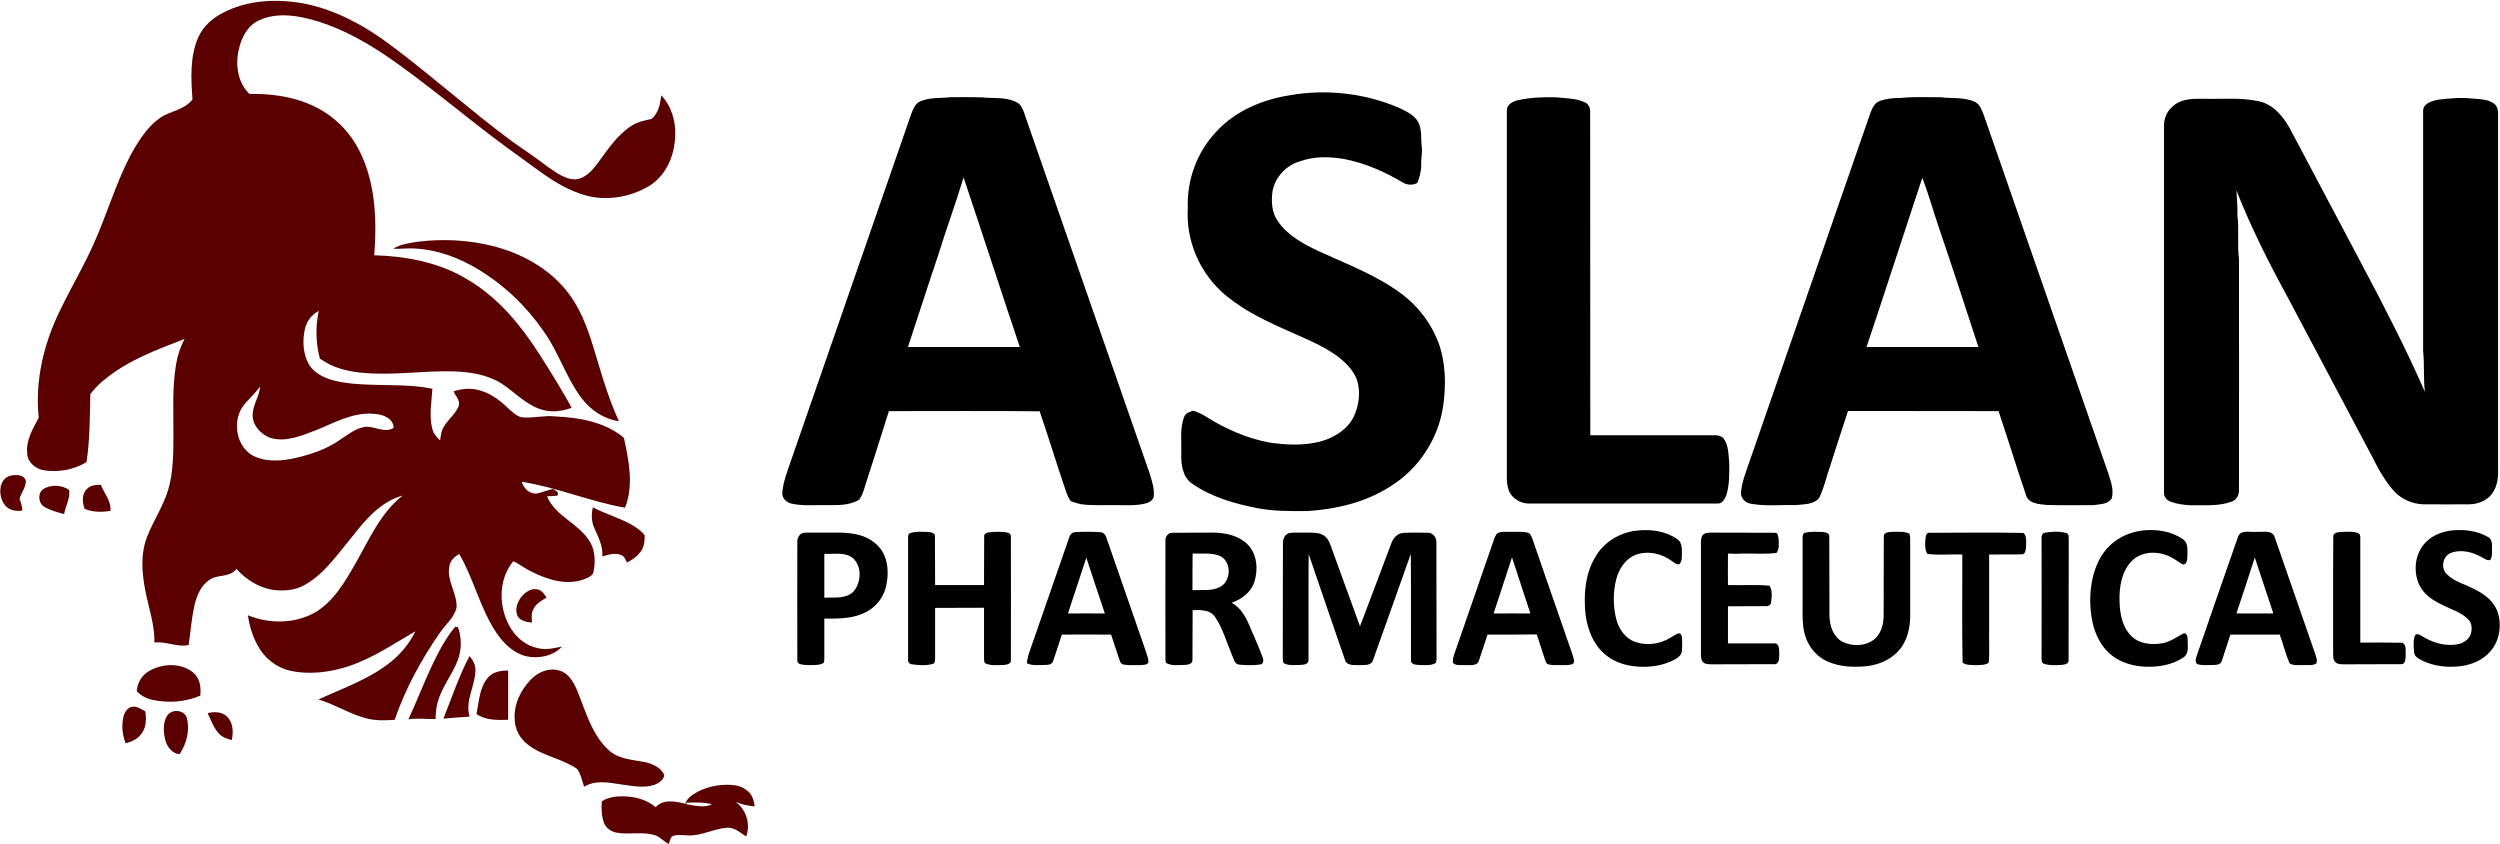 <svg version="1.2" xmlns="http://www.w3.org/2000/svg" viewBox="0 0 1564 528" width="1564" height="528">
	<title>aslan-logo-svg</title>
	<style>
		.s0 { fill: #5a0000 } 
		.s1 { fill: #000000 } 
	</style>
	<path id="Layer" fill-rule="evenodd" class="s0" d="m139.3 8.1c15.5-8.2 33.9-9 50.9-5.9 20.7 4.1 39.4 14.7 55.9 27.3 24.9 18.7 48.1 39.5 73.1 58.1 7.9 5.7 16.1 11 23.8 17 5.1 3.4 10.5 7.7 17 7.6 6.4-0.6 10.9-5.9 14.4-10.8 6.1-8.3 12-17.2 20.8-22.8 3.8-2.4 8.2-3.3 12.4-4.2 4.4-3.7 5.5-9.5 6-14.8 6.5 6.7 9.2 16.3 8.8 25.4-0.3 11.8-5.4 24.3-15.6 30.9-10.3 6.4-22.8 9.2-34.9 7.5-12.9-2-24.3-9-34.7-16.5-14-10.2-28.1-20.2-41.6-31-16.8-13.2-33.4-26.6-50.8-38.8-14.2-9.9-29.5-18.6-46.1-23.8-11.7-3.5-24.9-5.9-36.4-0.7-7.3 3.1-11.3 10.9-12.9 18.3-2.3 9.6-0.7 20.9 6.7 27.9 19.4-0.5 40.2 3.9 54.9 17.4 10.8 9.5 17.3 22.9 20.6 36.8 3.7 15.3 3.7 31.2 2.5 46.7 19.4 0.5 39.1 4.2 56.1 13.8 13.4 7.5 24.9 18 34.4 30.1 9.1 11.3 16.6 23.8 24.2 36.2 2.9 5.1 6.1 10.1 8.8 15.3-6.5 2.5-13.8 3.1-20.4 0.6-9.1-3.4-15.7-10.8-23.8-16-9.1-5.6-20-7.1-30.5-7.4-18.4-0.4-36.7 2.6-55.1 1-9.7-0.7-19.7-3.1-27.7-9-2.6-9.7-2.8-20-0.7-29.8-4.6 2.4-7.8 6.8-8.8 11.9-1.5 7.5-1 15.9 3.2 22.5 4.8 6.5 13 9.1 20.6 10.3 18.6 3 37.6 0.2 56.1 4-0.5 8.1-2.1 16.5-0.2 24.5 0.6 3.2 2.7 5.7 5 7.8 0.5-3 0.7-6.1 2.4-8.6 2.6-4.6 7.2-7.8 9.2-12.8 1.3-3.6-2.1-6.3-3.1-9.4 4.6-1.3 9.5-2 14.2-1 7.8 1.5 14.4 6.3 20 11.8 2.7 2.2 5.2 5.2 8.9 5.6 6.9 0.6 13.6-1.4 20.4-0.6 15.1 0.7 31.1 3.4 43 13.4 3.1 14.2 6.3 29.7 0.7 43.7-21.9-3.8-42.6-12.8-64.6-16.2 1.2 4.2 5 7.9 9.6 7.3 3.4-0.7 6.7-2.2 10.1-2.8 1.4 1.1 4.1 2 2.5 4.2-2.1 0.2-4.2 0.2-6.4 0.4 5.3 12.6 20.1 17 26.9 28.5 3.2 5.4 3.4 12 2.3 18.1-0.1 3.2-3.7 4.2-6.1 5.3-11.1 4.1-23.2 0.1-33.2-5-3.9-1.8-7.1-4.6-11-6.3-9.8 11.8-9.3 29.9-1.2 42.5 3.8 6 10 10.8 17.2 12 4.9 1.2 9.7-0.3 14.5-1.1-5.6 6-14.8 7.8-22.6 6-7.9-2-14.1-8.1-18.5-14.7-10.2-15.2-14-33.5-23.2-49.2-3 1.6-5.7 4.2-6.2 7.7-1.8 9 5 16.9 4.5 25.8-1.4 6.2-6.7 10.4-10.2 15.4-11.8 17-21.8 35.3-28.5 54.8-5.4 0.4-11 0.6-16.3-0.6-11.1-2.4-20.6-9-31.4-12.1 15.5-7.2 32.2-12.8 45.6-23.8 6.3-5.1 11.5-11.6 15.1-18.9-13.4 7.7-26.3 16.6-41 21.6-11.9 4-24.9 5.8-37.3 3.1-8.6-1.9-16.1-7.8-20.3-15.6-3.3-5.9-5.3-12.4-6.2-19.1 13.4 5.5 29.3 5.4 42.1-1.8 11.8-7.1 18.9-19.6 25.5-31.2 8.4-14.7 15.5-31.2 29.2-41.9-13.8 3.8-23.4 15.2-31.8 26-8.8 10.5-16.7 22.5-28.9 29.6-6.5 3.9-14.4 4.4-21.7 3.2-8.4-1.7-15.9-6.6-21.6-12.9-4.1 5.7-12 3.1-17.1 7-5.4 3.7-7.9 10.2-9.3 16.4-1.7 8-2.3 16.1-3.5 24.2-7.3 1.6-14.2-2.5-21.4-1.5 0.2-11.1-3.6-21.7-5.7-32.5-2.2-11.2-3.1-23.2 1.2-33.9 3.9-10 10-18.9 13.1-29.2 3.3-11.1 3.2-22.9 3.3-34.4 0-14.7-0.8-29.4 1.6-43.9 0.9-5.6 2.7-11.1 5.4-16.1-17.4 6.8-35.4 13.3-49.9 25.3-3.4 2.6-6.4 5.8-9.1 9.2-0.4 14.2-0.2 28.5-2.4 42.6-7.9 4.7-17.5 6.6-26.6 5.1-5.3-0.8-10.3-5-10.5-10.6-0.9-8.2 3.6-15.4 7.2-22.3-2.4-23 3.1-46.3 13.3-67 7.7-16.1 17.1-31.4 23.8-48 7.6-18.3 13.3-37.5 23.4-54.6 4.2-6.8 9-13.6 15.6-18.1 6.5-4.3 15.2-4.9 20.1-11.4-0.9-12.9-1.7-26.4 3.5-38.6 3-6.9 8.8-12.2 15.4-15.5zm14.4 243.9c-8.5 9.1-7 25.7 3.7 32.6 8.5 4.8 18.8 3.9 28 1.8 9.6-2.3 19.1-5.5 27.2-11.2 4.9-3.1 9.5-7.1 15.4-8.1 6.1-0.9 12.6 4.3 18.3 0.5-0.4-6.2-7-8.4-12.2-8.7-13.3-1.3-25.1 5.8-37.1 10.5-8.7 3.3-18.2 7.3-27.6 4.6-6.3-2.1-12-8.4-11.3-15.4 0.4-5.9 4.2-10.8 4.6-16.7-2.8 3.6-5.9 6.8-9 10.1zm92.2-96.4c4.7-2.9 10.3-3.5 15.6-4.4 15.6-1.9 31.5-1.1 46.7 2.7 18.2 4.6 35.8 14.2 47.3 29.4 9.9 12.9 14.2 28.8 18.8 44.1 3.6 12.3 7.6 24.5 12.9 36.1-9.3-1.3-17.5-6.8-23.2-14.2-9.8-12.8-14.4-28.8-23.8-41.9-10.7-15.6-24.7-29-40.9-38.8-12-7.3-25.5-12.4-39.6-13.1-4.6-0.4-9.2 0.4-13.8 0.1zm-243.6 159.3c-3.4-5.4-3.1-14.9 3.8-17.2 3.4-0.8 9.1-1.2 10.1 3.3-0.1 4-2.9 7.3-4 11 0.9 2.4 1.7 4.8 1.8 7.4-4.4 0.8-9.4-0.4-11.7-4.5zm52.1-9c2.2-2.4 5.7-2.6 8.7-2.6 2 5.4 6.6 10.1 6 16.3-5.4 0.9-11.1 0.9-16.2-1.3-1.4-4-1.9-9.2 1.5-12.4zm-26.9-0.2c4.8-2.7 11.2-2.3 15.8 0.8 0.7 5.3-2.3 10-3.2 15.1-4.3-1.2-8.7-2.3-12.5-4.6-3.8-2.3-4.2-9-0.1-11.3zm343.4 11.7c7.7 4 16 6.4 23.6 10.5 3.2 1.9 6.6 3.9 8.8 7 0.1 4-0.5 8.5-3.5 11.4-2 2.5-4.8 4.1-7.5 5.6-1-1.5-1.4-3.6-3.2-4.4-3.9-2.1-8.4-0.5-12.3 0.6 0.5-6.3-2.4-12-4.9-17.5-1.9-4.1-2.1-8.8-1-13.2zm-44.9 56.2c2.4-3 6.1-5.7 10.1-4.9 2.8 0.4 4.5 3 5.8 5.2-3.2 1.8-6.7 3.8-8.3 7.4-1.4 2.5-0.9 5.5-0.8 8.2-3.3-0.4-7.4-0.9-9.1-4.3-1.7-3.9-0.1-8.4 2.3-11.6zm-49.4 30.4c2.5-4.1 5-8.3 8.2-11.9 0.4 0.1 1.2 0.2 1.7 0.3 2.5 6.7 2.3 14.4-0.3 21.1-3.5 8.9-9.9 16.5-12.4 25.8-1 3.4-1.2 7-1.3 10.5-5.7 0.2-11.3-0.7-17 0.2 7.1-15.3 12.8-31.3 21.1-46zm0.8 45.6c5.2-13.1 9.7-26.6 16.3-39.1 2.4 2.6 4 5.9 3.7 9.4-0.3 9.6-6.6 18.7-3.6 28.4-5.5 0.3-11 0.8-16.4 1.3zm-184.3-29.7c8.2-4.9 19.9-5.5 27.7 0.8 4.3 3.5 5.1 9.3 4.5 14.5-9.3 4-20 4.8-29.9 2.6-3.7-0.7-7.1-2.6-9.8-5.3 0.2-5.1 3-10 7.5-12.6zm239.1 5.1c4.5-4.6 11.3-7.5 17.7-5.5 6.2 1.7 9.2 7.8 11.5 13.2 5.1 12.7 8.9 26.9 19.3 36.5 6.2 5.8 14.9 6 22.7 7.6 4.8 0.9 9.8 3.3 12.1 7.8 0.1 3.2-3.3 5.2-5.8 6.3-6.9 2.4-14.4 0.7-21.4-0.2-7.6-1.2-16-2.8-22.9 1.5-1.3-3.8-2-8-4.4-11.2-9.5-6.6-21.8-8-30.9-15.3-4.9-3.7-8-9.6-8.1-15.7-0.7-9.3 3.8-18.4 10.2-25zm-27.3-0.7c3.1-3.9 8.3-4.9 13-4.8q0 15.4 0 30.8c-6.7 0.2-14 0.4-19.8-3.6 1.5-7.6 1.8-16.1 6.8-22.4zm-227.6 23.9c0.7-2.9 2.8-6 6-6.1 2.9-0.1 5.2 1.6 7.6 2.9 0.7 4.7 0.7 9.9-2.3 13.9-2.3 3.4-6.2 5.1-10 6.1-2.1-5.3-2.7-11.3-1.3-16.8zm27.1-0.2c2.6-4.7 11.1-4.2 12.5 1.3 2 7.6-0.2 15.9-4.5 22.5-5.1-0.4-8.2-5.1-9.2-9.6-1-4.7-1.3-10 1.2-14.2zm25.5-1.9c4-0.9 8.8-1 12 2.1 4 3.7 4.2 9.8 3.1 14.8-3.1-0.8-6.2-1.9-8.3-4.3-3.1-3.6-4.8-8.3-6.8-12.6zm306.4 49.3c7.3-3.8 15.7-5.2 23.8-4.1 3.9 0.7 7.8 2.8 10 6.3 1.3 2.1 1.6 4.6 2.1 6.9-4.2-0.4-8.2-1.2-12-2.9 6.6 4.8 9.5 13.9 6.6 21.7-3.7-2.3-7.2-5.8-11.9-5.5-8.5 0.6-16.3 5.4-25 4.8-2.8 0-5.8-0.7-8.6 0.3-2.1 0.7-2.1 3.3-2.9 5.1-3.3-1.6-5.7-4.8-9.3-5.7-7.6-2.1-15.7 0-23.4-1.4-3.4-0.6-6.7-2.9-7.9-6.3-1.5-4.2-1.7-8.9-1.3-13.3 2.5-1.7 5.5-2.5 8.5-2.9 8.7-0.9 18.3 0.7 25.2 6.6 4.7-5.3 12.4-3.7 18.5-2.2 1.2-3.6 4.5-5.7 7.6-7.4zm-6.8 6.7l-0.1 1c5.3 0.9 10.9 2.4 16.1 0.1-5.2-1.5-10.7-1.1-16-1.1z"/>
	<path id="Layer" fill-rule="evenodd" class="s1" d="m806.8 59.6c22.7-4 46.7-1.4 68.1 7.7 4.6 2.3 9.9 4.4 12.4 9.2 2.5 4.8 1.4 10.4 2.2 15.6 0.4 3.8-0.6 7.7-0.4 11.5 0 3.8-1.1 7.4-2.4 10.8-2.9 1.7-6.7 1.4-9.4-0.4-11.3-6.7-23.4-12-36.3-14.5-9.3-1.6-19-1.8-28 1.5-8.4 2.5-15.3 9.8-16.9 18.6-0.9 6.4-0.5 13.5 3.4 18.9 6.1 8.9 16 14.2 25.6 18.7 17.9 8.2 36.7 15.2 52.5 27.2 10 7.7 17.8 18.1 22.3 29.9 4.6 12.6 4.8 26.3 3 39.4-2.9 20.8-15.5 39.9-33.4 50.8-15.2 9.7-33.2 14-51.1 15.2-10.7 0.1-21.4 0.2-31.9-1.8-14.2-2.8-28.5-6.9-40.5-15.2-6-3.9-7.2-11.8-7-18.4 0.3-7.9-1.1-16.1 1.9-23.7 0.9-2.3 3.5-2.9 5.6-3.7 3 1 5.8 2.3 8.4 4 11.9 7.5 25 13.2 38.9 15.9 10.9 1.6 22.2 2.2 33-0.8 8.2-2.4 16.2-7.4 20.1-15.3 3.3-7 4.4-15.3 2.1-22.8-2.3-6.5-7.5-11.4-12.9-15.5-10.3-7.3-22.2-11.6-33.6-16.9-13.8-6.2-27.6-13.1-38.8-23.5-14-13.2-21.8-32.5-20.6-51.8-0.7-17.4 5.7-35.1 17.7-47.7 11.8-13 28.9-20.2 46-22.9zm-231.5 4c6.2-2.9 13.1-2 19.6-2.8 6.5 0 13.1-0.1 19.6 0.1 7.6 0.9 16.1-0.6 22.9 3.9 2.1 2 3.1 4.9 3.9 7.6 26 74.7 52 149.3 78 224 1.3 4.5 3 9.2 2.5 14-0.2 2.2-2.3 3.6-4.2 4.3-6.8 2-13.8 1.2-20.7 1.3-6.9-0.1-13.9 0.4-20.8-0.6q-3.3-0.7-6.4-2c-2.3-3.4-3.2-7.5-4.6-11.3-5-14.9-9.6-30-14.7-44.8-31.4-0.3-62.8-0.1-94.3-0.1-4.9 15.7-10 31.4-15 47.1-0.8 2.9-1.8 5.7-3.5 8.2-6.1 3.9-13.7 3.5-20.7 3.5-7.2-0.2-14.4 0.7-21.5-0.9-3.2-0.6-6.2-3.2-6-6.7 0.5-6.9 3.1-13.3 5.3-19.8q37.8-108.8 75.5-217.7c1.1-2.7 2.3-5.9 5.1-7.3zm27.5 47.4c-4.9 16.3-10.8 32.2-15.8 48.4-6.5 19.2-12.6 38.5-19 57.7q35 0 70 0c-11.9-35.3-23.3-70.8-35.2-106.1zm347.2-48.4c7.7-1.6 15.7-2 23.5-1.7 5.9 0.6 12.1 0.5 17.7 3 2.4 0.9 3.8 3.5 3.6 6 0.1 67.5 0 134.9 0.1 202.4 26 0 52 0 78 0 1.8-0.1 3.7 0.5 5.1 1.6 3.5 4.5 3.3 10.4 3.8 15.8 0.1 6.7 0.2 13.6-1.8 20.1-0.9 2.3-2.4 5.3-5.4 5.2-39.3 0-78.6 0-118 0-4.9 0.1-9.7-2.7-12.1-6.8-2.2-4.4-1.8-9.4-1.8-14.1 0-75 0-150.1 0-225.1 0-3.9 4.1-5.7 7.3-6.4zm225.9 0.6c4.2-1.5 8.7-2 13.1-1.9 8.2-0.9 16.6-0.4 24.9-0.5 7.3 1 15-0.3 21.9 3.1 3.1 1.7 4.2 5.4 5.4 8.5 25.8 74.4 51.7 148.7 77.5 223 1.7 5.3 3.9 10.9 2.4 16.4-2.4 3.8-7.5 3.6-11.5 4.2-9.8 0-19.5 0.2-29.3-0.1-4.5-0.6-10.6-0.6-12.6-5.5-6-17.7-11.5-35.5-17.4-53.2-31.4-0.1-62.8 0-94.2-0.1-3.9 11.7-7.6 23.5-11.4 35.2-2.3 6.4-3.6 13.3-6.7 19.3-3.6 4.2-9.6 3.8-14.6 4.4-9.2-0.3-18.6 0.8-27.7-0.8-3.5-0.4-6.6-3.2-6.6-6.9 0.6-6.9 3.3-13.4 5.5-19.9 25.2-72.6 50.3-145.1 75.5-217.7 1.1-2.9 2.6-6.3 5.8-7.5zm26.7 48c-11.7 35.3-23.1 70.7-34.9 105.9q35 0 70 0c-8.1-24.8-16.2-49.6-24.6-74.3-3.6-10.5-6.5-21.2-10.5-31.6zm322.5-48.8c7.3-0.9 14.7-1.6 22-0.7 4.3 0.3 8.9 0.3 12.7 2.8 2.2 1.2 3 3.9 3 6.3 0 74.2 0 148.3 0 222.4 0.2 5.1-0.4 10.6-3.3 15-3.2 4.9-9.3 7.3-15 7.3-9.5 0-19 0.1-28.4 0-6.8-0.2-13.2-3-17.9-7.7-6.2-6.7-10.5-14.8-14.6-22.9-17.4-32.8-34.8-65.6-52.2-98.5-11.9-21.8-23.2-44.1-32.3-67.3 0.3 5.2 0.8 10.4 0.6 15.5 1.2 9.1-0.2 18.4 1 27.5 0.1 48.1 0 96.3 0 144.5 0.1 2.9-1.4 6.1-4.3 7.1-8.2 3.2-17.1 2.2-25.7 2.4-4.3-0.2-8.6-0.7-12.6-2.2-2.3-0.7-4.4-2.9-4.3-5.5 0-76.5 0-153 0-229.5-0.1-4.4 1.6-9 5-11.9 5.4-5.5 13.7-5.3 20.8-5.2 11.1 0.3 22.3-0.9 33.2 1.5 9 1.7 15.3 9.2 19.6 16.8q22.8 43.1 45.7 86.3c13.7 25.8 27.1 51.8 38.9 78.7-1-8.5-0.2-17-1.1-25.4 0-50.2 0-100.4 0-150.7 0.3-4.4 5.6-5.9 9.2-6.6zm-501.5 269.6c8.8-1.1 18.2 0.1 25.6 5.2 2.5 1.6 3 4.7 3 7.4-0.2 2.8 0.5 6-1.5 8.3-2 0.7-3.6-1.3-5.2-2.2-6.4-4.6-15-6.4-22.5-3.5-6.3 2.6-10.2 8.8-11.9 15.2-2.1 8.4-2 17.3 0.2 25.6 1.7 5.9 5.7 11.5 11.7 13.6 7.2 2.5 15.4 1.4 21.9-2.6 1.9-0.9 3.5-2.6 5.7-2.8 1.4 0.4 1.6 2 1.7 3.3 0.1 2.6 0.1 5.3-0.1 7.9-0.3 2.5-2.5 4.1-4.5 5.2-7.8 4.2-16.9 5.2-25.5 4.2-7.1-0.8-14.1-3.5-19.3-8.5-6.6-6.2-9.8-15.1-11-23.9-1.2-11.9-0.4-24.6 5.7-35.2 5.1-9.6 15.3-16 26-17.2zm316.5-0.1c8.7-1 18.2 0.3 25.5 5.4 3.6 2.4 2.8 7.2 2.8 10.9 0 1.9-0.3 5.2-2.9 4.9-3.5-2-6.6-4.7-10.5-5.9-7.1-2.6-15.9-1.8-21.4 3.8-6.5 6.7-7.9 16.5-7.6 25.5 0.2 7.7 1.8 16.3 7.8 21.8 5.2 4.8 12.9 5.3 19.6 4 4.5-1 8.3-3.7 12.3-5.9 2.5-1.1 2.9 2.2 2.9 3.9 0 3.8 1 8.7-2.8 11.1-6.6 4.4-14.8 5.9-22.6 5.7-8.6-0.1-17.6-2.7-23.9-8.7-5.3-4.9-8.5-11.7-10.1-18.6-2.1-9.5-2.1-19.4 0.1-28.8 1.8-7.4 5.2-14.7 10.9-20 5.4-5.1 12.5-8.1 19.9-9.1zm193.3 0c7.8-0.9 16.2 0 23.2 4.1 2.1 1.1 2.5 3.7 2.4 5.9-0.1 2.8 0.5 5.8-1 8.3-1.9 0.9-3.6-0.8-5.2-1.5-5.8-3.3-13.1-5.3-19.5-2.8-5.2 2-6.6 9.6-2.5 13.4 4.7 4.7 11.5 6.2 17.2 9.3 6.3 3 12.3 7.6 14.6 14.5 2.6 8.2 1.1 18.1-4.8 24.6-4.5 5.2-11.2 8-17.9 9-8.4 1.1-17.3 0.2-24.9-3.6-2-1.1-4.4-2.3-4.7-4.7-0.4-3.5-0.6-7.2 0.3-10.5 0.9-2 3.2-0.9 4.5 0 6.6 4.1 14.5 6.6 22.3 5.2 3.6-0.7 7.3-3 8.4-6.7 0.8-3 0.7-6.6-1.7-8.9-4.1-4.4-10.2-6-15.4-8.7-5.9-2.7-11.9-6.4-14.9-12.3-4.5-8.9-3.1-20.9 4.3-27.8 4.1-4 9.7-6 15.3-6.8zm-1030.4 1.4c3.2-0.2 6.4 0 9.6-0.1 8.7 0.2 17.8-0.8 26.3 1.9 6.1 2 11.7 6.2 14.3 12.2 2.8 6.6 2.6 14.3 0.7 21.1-2.1 7.1-7.6 13-14.5 15.6-7.5 3.2-15.7 3-23.7 3 0 7.7 0 15.5 0 23.2 0 1.5 0.1 3.1-0.4 4.5-2.4 1.5-5.4 1.3-8.2 1.4-2.5-0.1-5.2 0.1-7.5-1.1-1.2-1-0.7-2.7-0.8-4 0-23.9-0.1-47.8 0-71.7-0.2-2.6 1.3-5.7 4.2-6zm12.7 13.2q0 13.7 0 27.4c6.2-0.3 13.8 1 18.5-4.1 4.6-5.7 5.1-15.5-0.6-20.6-5-4.1-12-2.4-17.9-2.7zm53.8-13c3.6-1.2 7.5-0.8 11.2-0.7 1.7 0.2 4.5 0.6 4.2 2.9 0.1 10.1 0 20.2 0.1 30.3q15.3 0 30.6 0c0.1-10 0-20.1 0.1-30.2-0.3-1.8 1.5-2.6 3.1-2.8 3.2-0.4 6.5-0.4 9.8-0.1 1.6 0.1 4 0.6 3.8 2.8q0.1 38.6 0 77.2c0.3 2.6-2.7 2.9-4.5 3.1-4 0-8.2 0.7-11.8-1.2-0.6-1.5-0.5-3.1-0.5-4.6 0-10 0-20 0-30-10.2 0.1-20.4 0-30.6 0.1q0 15.8 0 31.7c-0.1 1.3 0 3.2-1.7 3.4-4.1 1.1-8.5 0.8-12.6 0.2-2 0-2.9-1.9-2.6-3.7q0-37.6 0-75.3c-0.1-1.2 0.1-2.8 1.4-3.1zm99.4 2.7c0.5-1.9 2-3.3 4-3.3 5-0.3 10.1-0.3 15.1 0 2 0 3.6 1.4 4.1 3.3q12.6 36.5 25.3 72.9c0.5 1.8 1.3 3.6 1 5.5-1.3 1.7-3.7 1.3-5.5 1.5-3.3-0.1-6.5 0.2-9.7-0.3-1.2-0.1-2.3-1-2.6-2.3-1.9-5.4-3.6-11-5.5-16.5-10.2 0-20.5-0.1-30.8 0-1.9 5.5-3.5 11.1-5.5 16.6-0.6 2.3-3.4 2.4-5.3 2.4-3.7 0-7.7 0.6-11.1-1.1 0.3-3.1 1.2-6.1 2.3-9 8.1-23.2 16.1-46.5 24.2-69.7zm-0.8 47.6q11.5-0.1 23.1 0c-4-11.6-7.7-23.3-11.6-34.9-3.9 11.6-7.6 23.3-11.5 34.9zm61-45.5c-0.2-2.4 1.6-5 4.2-5 8.5-0.1 17.1 0 25.7-0.1 7.7 0.1 16 1.8 21.6 7.5 5.9 6.1 6.6 15.6 4.1 23.4-2.1 6.5-8 10.8-14.2 13 6.3 3.3 9.5 10.1 12.1 16.5 2.4 5.9 5.2 11.6 7.3 17.7 0.7 1.5 0.7 4.2-1.5 4.4-4.3 0.6-8.8 0.5-13.1 0.1-3.1-0.2-3.5-3.9-4.6-6.1-3.4-8-5.7-16.6-10.6-23.8-3.1-4.6-9.1-4.3-14-4.2-0.1 10.4 0 20.8-0.1 31.2 0.1 2.9-3.5 3-5.6 3.1-3.6 0-7.6 0.7-10.9-1.3-0.5-1.1-0.4-2.4-0.4-3.6 0-24.3-0.1-48.5 0-72.8zm17 8c-0.1 7.6-0.1 15.3-0.1 22.9 5.9-0.3 12.3 0.8 17.6-2.2 7.1-4 6.8-16.7-1.2-19.5-5.2-1.8-10.9-1-16.3-1.2zm56.5-6.1c-0.2-2.9 1.2-6.2 4.3-6.8 3.5-0.4 7-0.1 10.5-0.2 3.8 0.1 8-0.3 11.2 2.1 3.1 2.3 3.9 6.3 5.2 9.7 5.7 15.6 11.3 31.2 17 46.8 6.6-17.3 13.1-34.6 19.6-51.9 1.2-3.2 3.7-6.2 7.3-6.5 5.3-0.3 10.7-0.2 16.1-0.1 3.1 0.3 5 3.4 4.8 6.3 0.1 23.5 0 47 0.1 70.5 0 1.6 0.1 3.1-0.4 4.6-3.2 2-7.3 1.3-10.9 1.3-1.9-0.1-5.1-0.5-4.7-3.2-0.1-22.1 0.1-44.2-0.1-66.3-7.9 22.3-15.8 44.6-23.8 66.9-1.3 3.3-5.7 2.5-8.5 2.7-3.1-0.1-7.9 0.5-8.9-3.3-7.6-22.1-15.2-44.1-22.7-66.2-0.2 22.1 0 44.2-0.1 66.3 0.2 2.9-3.4 3-5.5 3.1-3.3 0-7.1 0.6-10.1-1.2-0.5-1.2-0.5-2.5-0.5-3.7 0.1-23.7 0-47.3 0.1-70.9zm133.7-6.2c1.9-1.6 4.7-1.2 7-1.3 4.1 0.2 8.3-0.4 12.4 0.5 1.6 0.3 2.2 2.1 2.8 3.4 8.4 24.5 17 49 25.5 73.6 0.4 1.7 1.7 4.5-0.6 5.4-3.5 0.9-7.2 0.3-10.8 0.5-2-0.2-4.9 0.1-5.6-2.2-2-5.6-3.6-11.3-5.6-17-10.3 0.1-20.6 0.1-30.8 0.1-1.8 5.4-3.5 10.8-5.4 16.3-1 3.6-5.6 2.6-8.5 2.8-2.5-0.3-5.9 0.7-7.8-1.5-0.2-4.1 2-7.9 3.1-11.7 7.2-20.9 14.5-41.8 21.7-62.7 0.8-2.1 1.3-4.3 2.6-6.2zm-1.9 49.8q11.5-0.1 23 0-5.8-17.5-11.5-35.1-5.8 17.5-11.5 35.1zm131.6-49.7c1.4-1.1 3.3-0.8 5.1-0.9 13 0.1 26 0 39 0.1 2.3-0.3 2.4 2.5 2.6 4.2 0.1 2.8 0.5 6-1.3 8.4-6.9 0.9-13.9 0.3-20.9 0.4q-4.7 0.3-9.5 0c-0.1 6.6 0 13.2 0 19.7 8.6 0.3 17.4-0.4 25.9 0.4 2.1 2.8 1.5 6.9 1.1 10.2 0 1.7-1.6 2.8-3.2 2.6-7.9 0.1-15.9 0-23.8 0.1 0 7.7 0 15.5 0 23.2 9.7 0 19.4 0 29.1 0 3-0.2 2.9 3.8 3 5.9-0.1 2.4 0.5 6.8-2.8 7.1-13.1 0.1-26.1 0-39.2 0.1-2-0.1-4.4 0.1-5.8-1.5-1.2-1.3-1.1-3.1-1.2-4.7q0-35.1 0-70.1c0-1.9 0.2-4.1 1.9-5.2zm63.7-0.9c3.4-0.8 7-0.5 10.5-0.4 1.7 0.2 4.5 0.6 4.2 2.9 0.1 16.6 0 33.1 0.1 49.7 0.2 6.1 2.3 12.9 8 16 6.3 3.2 14.5 3 20.1-1.5 4.2-3.5 5.7-9.2 5.8-14.5 0.1-16.6 0-33.1 0.1-49.7-0.2-2.8 3.2-2.8 5.2-3 3.6 0.1 7.4-0.5 10.7 1.1 0.7 1.1 0.5 2.5 0.6 3.7q0 23 0 46.1c0.2 6.9-1 14-4.6 20-4.7 7.6-13.3 12-22 13.1-8.3 0.9-17 0.6-24.7-2.7-6.4-2.7-11.4-8.1-13.8-14.6-2.8-7.2-2.1-15.2-2.2-22.8q0-20 0-40c-0.2-1.5 0.4-3.3 2-3.4zm74.9 3.4c0.1-1.6 0.9-3.8 3-3.3 19.4 0 38.9-0.3 58.3 0.1 2.3 2.1 1.5 5.8 1.6 8.6-0.2 1.8-0.3 4.8-2.6 4.8-6.8 0.2-13.7 0-20.5 0.1q0 23.2 0 46.5c-0.2 7.1 0.4 14.2-0.3 21.3-2.4 1.5-5.5 1.3-8.2 1.4-2.8-0.1-5.7 0.1-8.1-1.5-0.5-22.6-0.1-45.2-0.2-67.7-7.3-0.3-14.7 0.6-21.9-0.4-1.7-3-1.4-6.6-1.1-9.9zm75-3.4c4.2-0.7 8.7-0.9 12.9 0.2 2 0.3 1.6 2.6 1.7 4.1-0.1 25.1 0 50.3-0.1 75.4 0.3 2.7-2.9 2.9-4.8 3.1-3.7 0.1-7.7 0.5-11.2-1-1.1-1-0.8-2.6-0.9-3.9 0.1-24.8 0-49.7 0-74.5-0.2-1.6 0.7-3.3 2.4-3.4zm120.5 2.6c1.6-4.6 7.6-2.7 11.4-3.1 3.8 0.4 9.9-1.5 11.5 3.2 8.5 24.5 17 49 25.5 73.5 0.5 1.8 1.4 3.8 0.6 5.6-2.4 1.7-5.6 0.8-8.3 1.1-2.8-0.2-5.9 0.5-8.4-1.1-2.6-5.8-4-12.1-6.2-18q-15.5 0-30.9 0c-1.8 5.5-3.5 11.1-5.4 16.6-0.6 2.1-3.1 2.4-4.9 2.4-3.3 0-6.8 0.4-10-0.4-2.3-0.9-1.2-3.8-0.7-5.5 8.6-24.8 17.1-49.5 25.8-74.3zm-1 48q11.6 0 23.1 0c-3.9-11.7-7.7-23.4-11.6-35-3.7 11.7-7.7 23.3-11.5 35zm60.6-48c-0.2-2.7 3.1-2.9 5-3 3.4-0.1 7-0.5 10.3 0.6 1.4 0.4 1.7 2 1.6 3.2q0 32.7 0 65.4c8.8 0 17.6-0.1 26.4 0.1 2.8 1.6 1.7 5.4 2 8.1-0.2 2-0.1 5.5-2.9 5.3-11.9 0.1-23.8 0-35.7 0.1-1.9-0.1-4.1 0.1-5.5-1.5-1.5-1.5-1.2-3.7-1.3-5.7 0.1-24.2-0.1-48.4 0.1-72.6z"/>
</svg>